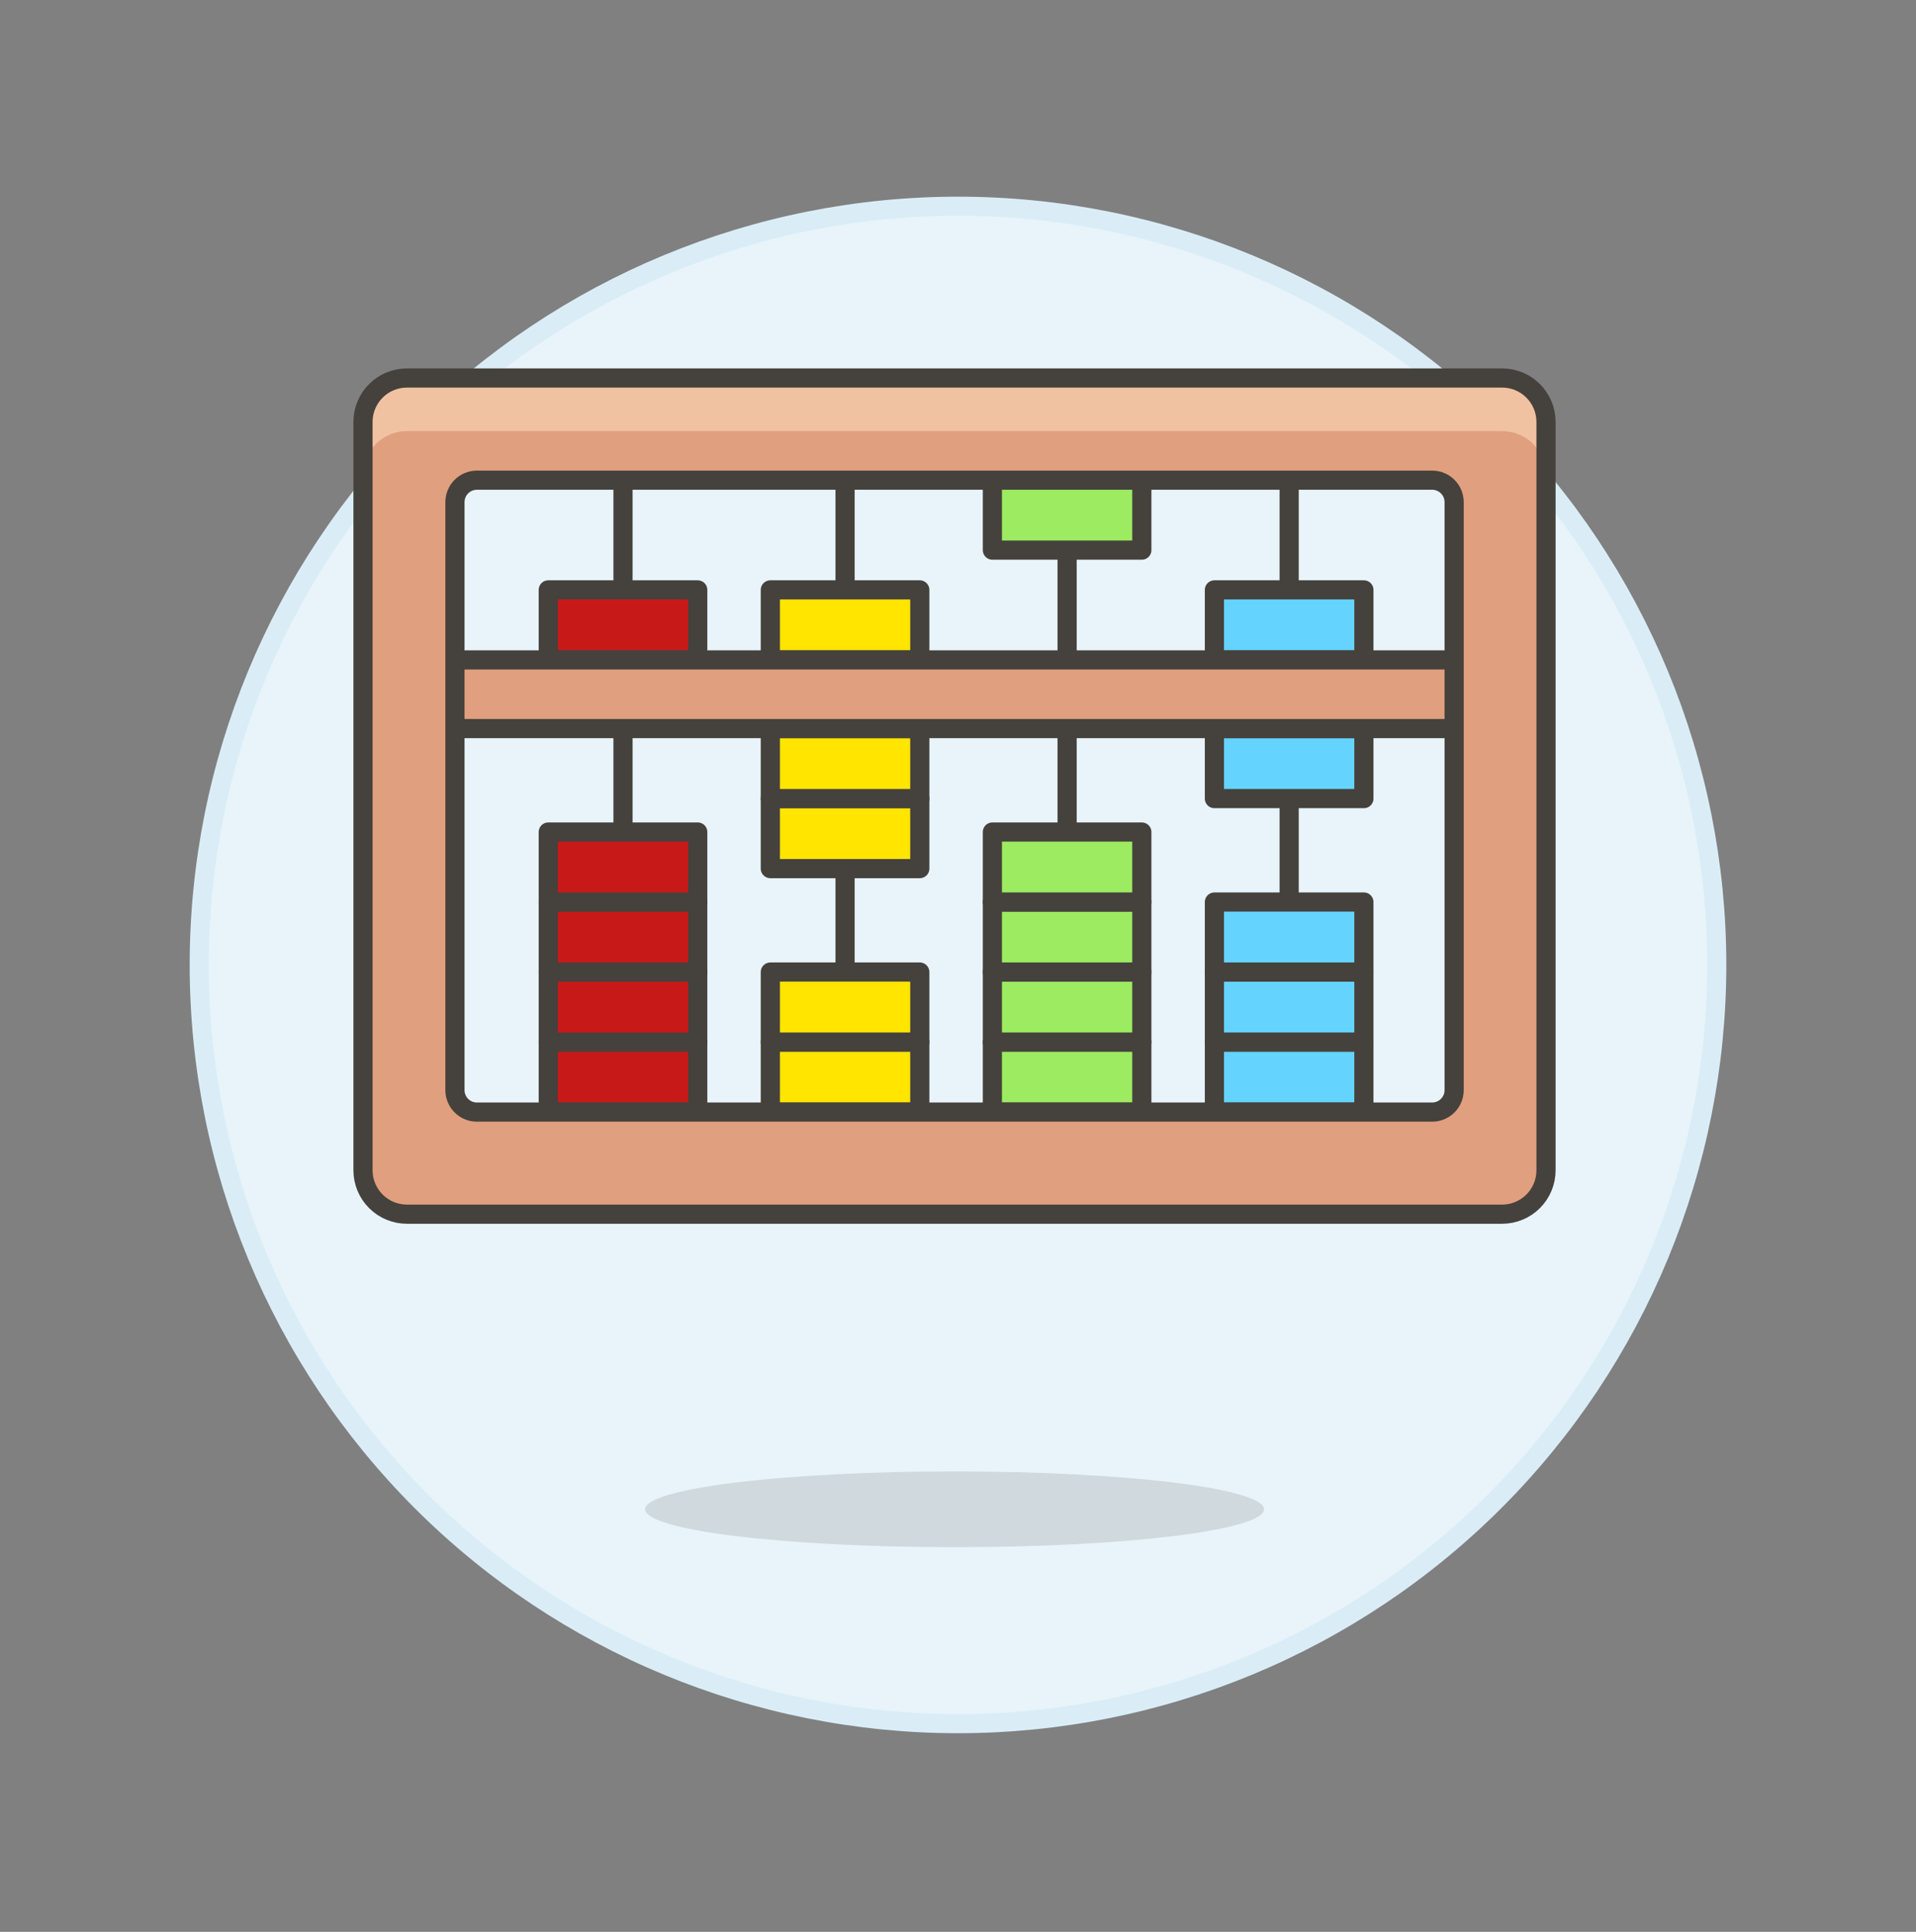 <svg xmlns="http://www.w3.org/2000/svg" width="120" height="121" viewBox="0 0 120 121" fill="none">
  <rect x="0" y="0" width="120" height="121" fill="#808080" stroke="none"/>
  <path d="M12.48 60.438C12.48 73.041 17.486 85.127 26.398 94.039C35.31 102.951 47.397 107.957 60 107.957C72.603 107.957 84.69 102.951 93.602 94.039C102.513 85.127 107.52 73.041 107.52 60.438C107.52 47.834 102.513 35.748 93.602 26.836C84.69 17.924 72.603 12.918 60 12.918C47.397 12.918 35.31 17.924 26.398 26.836C17.486 35.748 12.48 47.834 12.48 60.438Z" fill="#E8F4FA" stroke="#DAEDF7" stroke-width="1.2" stroke-linecap="round" stroke-linejoin="round"/>
  <path opacity="0.15" d="M40.402 94.533C40.402 94.845 40.903 95.153 41.877 95.441C42.851 95.729 44.279 95.99 46.078 96.211C47.878 96.431 50.015 96.606 52.367 96.725C54.718 96.844 57.239 96.906 59.784 96.906C62.329 96.906 64.85 96.844 67.201 96.725C69.553 96.606 71.689 96.431 73.489 96.211C75.289 95.99 76.717 95.729 77.691 95.441C78.665 95.153 79.166 94.845 79.166 94.533C79.166 93.904 77.124 93.3 73.489 92.856C69.854 92.411 64.924 92.161 59.784 92.161C54.643 92.161 49.713 92.411 46.078 92.856C42.444 93.3 40.402 93.904 40.402 94.533Z" fill="#45413C"/>
  <path d="M80.741 26.565V73.125" stroke="#45413C" stroke-width="1.2" stroke-linecap="round" stroke-linejoin="round"/>
  <path d="M76.059 36.947H85.421V41.332H76.059V36.947Z" fill="#64D4FF" stroke="#45413C" stroke-width="1.2" stroke-linecap="round" stroke-linejoin="round"/>
  <path d="M76.059 65.269H85.421V69.654H76.059V65.269Z" fill="#64D4FF" stroke="#45413C" stroke-width="1.2" stroke-linecap="round" stroke-linejoin="round"/>
  <path d="M76.059 60.883H85.421V65.268H76.059V60.883Z" fill="#64D4FF" stroke="#45413C" stroke-width="1.2" stroke-linecap="round" stroke-linejoin="round"/>
  <path d="M76.059 56.498H85.421V60.883H76.059V56.498Z" fill="#64D4FF" stroke="#45413C" stroke-width="1.2" stroke-linecap="round" stroke-linejoin="round"/>
  <path d="M76.059 45.634H85.421V50.019H76.059V45.634Z" fill="#64D4FF" stroke="#45413C" stroke-width="1.2" stroke-linecap="round" stroke-linejoin="round"/>
  <path d="M52.927 26.565V73.125" stroke="#45413C" stroke-width="1.2" stroke-linecap="round" stroke-linejoin="round"/>
  <path d="M48.246 36.947H57.607V41.332H48.246V36.947Z" fill="#FFE500" stroke="#45413C" stroke-width="1.2" stroke-linecap="round" stroke-linejoin="round"/>
  <path d="M48.246 65.269H57.607V69.654H48.246V65.269Z" fill="#FFE500" stroke="#45413C" stroke-width="1.2" stroke-linecap="round" stroke-linejoin="round"/>
  <path d="M48.246 60.883H57.607V65.268H48.246V60.883Z" fill="#FFE500" stroke="#45413C" stroke-width="1.2" stroke-linecap="round" stroke-linejoin="round"/>
  <path d="M48.246 50.019H57.607V54.404H48.246V50.019Z" fill="#FFE500" stroke="#45413C" stroke-width="1.2" stroke-linecap="round" stroke-linejoin="round"/>
  <path d="M48.246 45.634H57.607V50.019H48.246V45.634Z" fill="#FFE500" stroke="#45413C" stroke-width="1.2" stroke-linecap="round" stroke-linejoin="round"/>
  <path d="M39.019 26.565V73.125" stroke="#45413C" stroke-width="1.2" stroke-linecap="round" stroke-linejoin="round"/>
  <path d="M34.338 36.947H43.7V41.332H34.338V36.947Z" fill="#C81919" stroke="#45413C" stroke-width="1.2" stroke-linecap="round" stroke-linejoin="round"/>
  <path d="M34.338 65.269H43.7V69.654H34.338V65.269Z" fill="#C81919" stroke="#45413C" stroke-width="1.2" stroke-linecap="round" stroke-linejoin="round"/>
  <path d="M34.338 60.883H43.7V65.268H34.338V60.883Z" fill="#C81919" stroke="#45413C" stroke-width="1.2" stroke-linecap="round" stroke-linejoin="round"/>
  <path d="M34.338 56.498H43.7V60.883H34.338V56.498Z" fill="#C81919" stroke="#45413C" stroke-width="1.2" stroke-linecap="round" stroke-linejoin="round"/>
  <path d="M34.338 52.113H43.7V56.498H34.338V52.113Z" fill="#C81919" stroke="#45413C" stroke-width="1.2" stroke-linecap="round" stroke-linejoin="round"/>
  <path d="M66.833 26.565V73.125" stroke="#45413C" stroke-width="1.2" stroke-linecap="round" stroke-linejoin="round"/>
  <path d="M62.153 65.269H71.514V69.654H62.153V65.269Z" fill="#9CEB60" stroke="#45413C" stroke-width="1.2" stroke-linecap="round" stroke-linejoin="round"/>
  <path d="M62.153 60.883H71.514V65.268H62.153V60.883Z" fill="#9CEB60" stroke="#45413C" stroke-width="1.2" stroke-linecap="round" stroke-linejoin="round"/>
  <path d="M62.153 56.498H71.514V60.883H62.153V56.498Z" fill="#9CEB60" stroke="#45413C" stroke-width="1.2" stroke-linecap="round" stroke-linejoin="round"/>
  <path d="M62.153 52.113H71.514V56.498H62.153V52.113Z" fill="#9CEB60" stroke="#45413C" stroke-width="1.2" stroke-linecap="round" stroke-linejoin="round"/>
  <path d="M62.153 30.071H71.514V34.456H62.153V30.071Z" fill="#9CEB60" stroke="#45413C" stroke-width="1.2" stroke-linecap="round" stroke-linejoin="round"/>
  <path d="M25.157 41.332H94.409V45.634H25.157V41.332Z" fill="#E09F7E" stroke="#45413C" stroke-width="1.2" stroke-linecap="round" stroke-linejoin="round"/>
  <path d="M94.081 23.675H25.486C24.757 23.675 24.057 23.965 23.541 24.48C23.025 24.996 22.735 25.695 22.735 26.425V73.299C22.735 73.66 22.806 74.018 22.944 74.352C23.083 74.685 23.285 74.989 23.541 75.244C23.796 75.499 24.1 75.702 24.433 75.84C24.767 75.978 25.125 76.049 25.486 76.049H94.081C94.81 76.048 95.509 75.758 96.024 75.242C96.539 74.727 96.828 74.028 96.828 73.299V26.425C96.828 25.696 96.538 24.997 96.023 24.482C95.508 23.966 94.81 23.676 94.081 23.675ZM91.073 68.278C91.073 68.459 91.038 68.638 90.969 68.804C90.9 68.971 90.799 69.123 90.672 69.251C90.544 69.378 90.393 69.48 90.226 69.549C90.059 69.618 89.881 69.654 89.7 69.654H29.869C29.688 69.654 29.509 69.619 29.342 69.55C29.175 69.481 29.023 69.379 28.896 69.251C28.768 69.124 28.667 68.972 28.598 68.805C28.528 68.638 28.493 68.459 28.493 68.278V31.45C28.493 31.27 28.529 31.091 28.598 30.924C28.667 30.757 28.768 30.606 28.896 30.478C29.024 30.35 29.175 30.249 29.342 30.18C29.509 30.111 29.688 30.076 29.869 30.076H89.7C90.064 30.076 90.414 30.221 90.671 30.479C90.929 30.736 91.073 31.086 91.073 31.45V68.278Z" fill="#E09F7E"/>
  <path d="M94.081 23.675H25.486C24.757 23.675 24.057 23.965 23.541 24.481C23.025 24.997 22.735 25.697 22.735 26.426V29.753C22.735 29.391 22.806 29.034 22.944 28.7C23.083 28.366 23.285 28.063 23.541 27.808C23.796 27.552 24.1 27.349 24.433 27.211C24.767 27.073 25.125 27.002 25.486 27.002H94.081C94.809 27.003 95.507 27.293 96.022 27.807C96.537 28.322 96.826 29.019 96.828 29.747V26.42C96.826 25.692 96.537 24.995 96.022 24.48C95.507 23.966 94.809 23.676 94.081 23.675Z" fill="#F0C2A1"/>
  <path d="M94.081 23.675H25.486C24.757 23.675 24.057 23.965 23.541 24.48C23.025 24.996 22.735 25.695 22.735 26.425V73.299C22.735 73.66 22.806 74.018 22.944 74.352C23.083 74.685 23.285 74.989 23.541 75.244C23.796 75.499 24.1 75.702 24.433 75.84C24.767 75.978 25.125 76.049 25.486 76.049H94.081C94.81 76.048 95.509 75.758 96.024 75.242C96.539 74.727 96.828 74.028 96.828 73.299V26.425C96.828 25.696 96.538 24.997 96.023 24.482C95.508 23.966 94.81 23.676 94.081 23.675ZM91.073 68.278C91.073 68.459 91.038 68.638 90.969 68.804C90.9 68.971 90.799 69.123 90.672 69.251C90.544 69.378 90.393 69.48 90.226 69.549C90.059 69.618 89.881 69.654 89.7 69.654H29.869C29.688 69.654 29.509 69.619 29.342 69.55C29.175 69.481 29.023 69.379 28.896 69.251C28.768 69.124 28.667 68.972 28.598 68.805C28.528 68.638 28.493 68.459 28.493 68.278V31.45C28.493 31.27 28.529 31.091 28.598 30.924C28.667 30.757 28.768 30.606 28.896 30.478C29.024 30.35 29.175 30.249 29.342 30.18C29.509 30.111 29.688 30.076 29.869 30.076H89.7C90.064 30.076 90.414 30.221 90.671 30.479C90.929 30.736 91.073 31.086 91.073 31.45V68.278Z" stroke="#45413C" stroke-width="1.2" stroke-linecap="round" stroke-linejoin="round"/>
</svg>